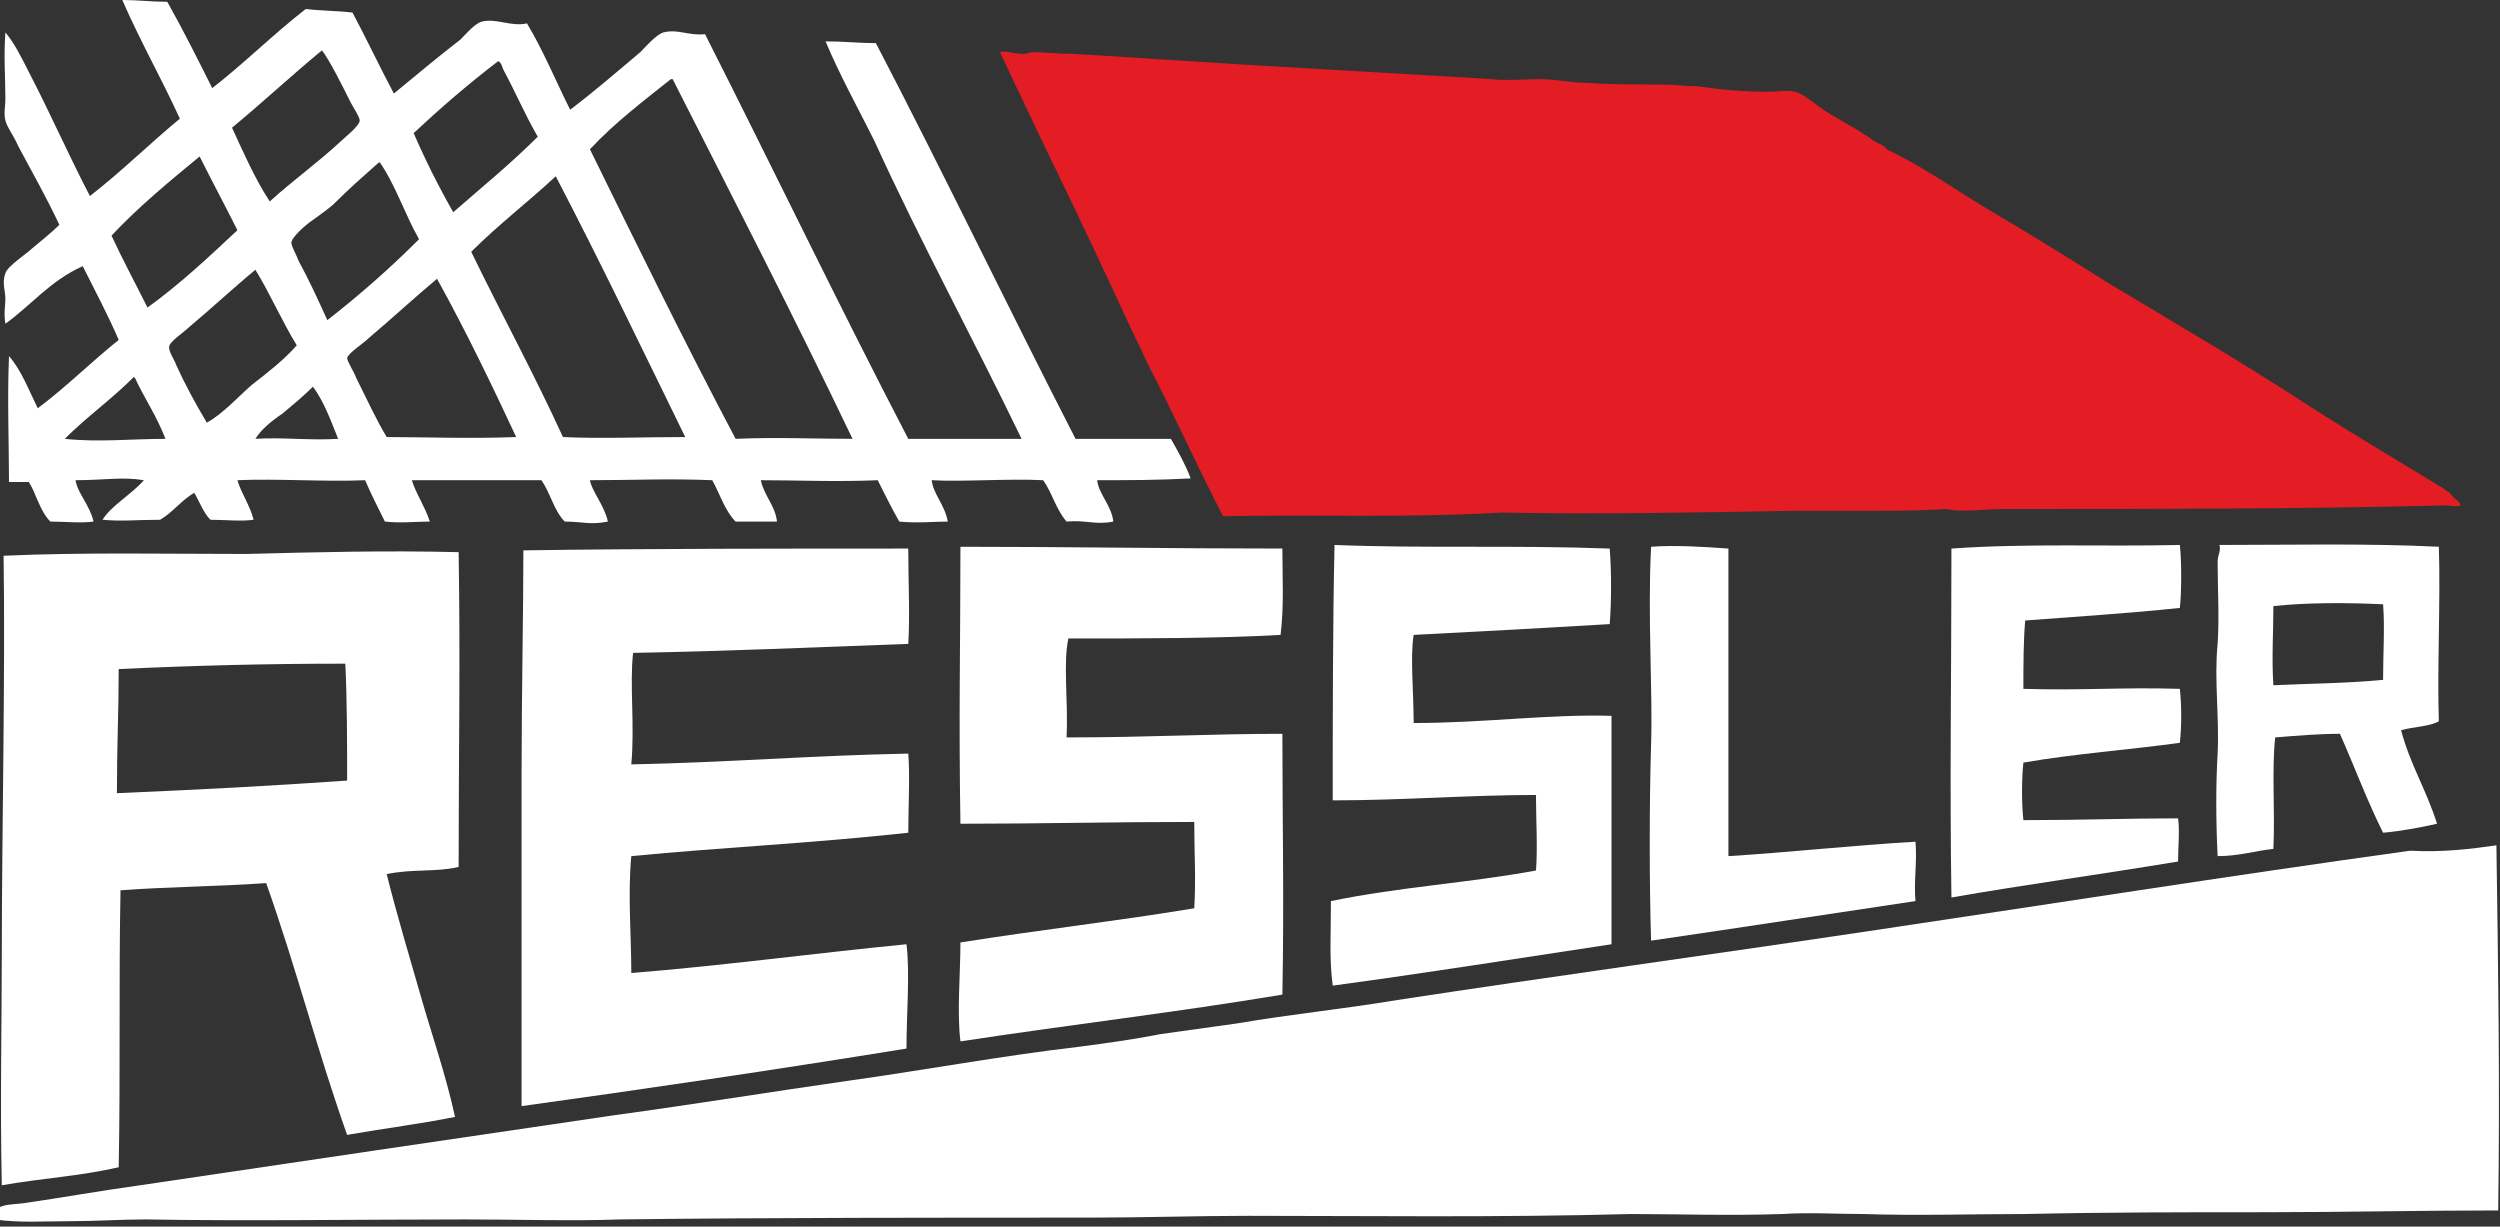 <?xml version="1.0" encoding="utf-8"?>
<!-- Generator: Adobe Illustrator 26.5.0, SVG Export Plug-In . SVG Version: 6.00 Build 0)  -->
<svg version="1.1" id="Ebene_1" xmlns="http://www.w3.org/2000/svg" xmlns:xlink="http://www.w3.org/1999/xlink" x="0px" y="0px"
	 viewBox="0 0 139 68.2" style="enable-background:new 0 0 139 68.2;" xml:space="preserve">
<rect x="0" y="0" width="139" height="68.2" fill="#333333" stroke="none"/>
<style type="text/css">
	.st0{fill-rule:evenodd;clip-rule:evenodd;fill:#FFFFFF;}
	.st1{fill-rule:evenodd;clip-rule:evenodd;fill:#E41C24;}
</style>
<g>
	<path class="st0" d="M6.8,0c0.9,0,1.6,0.1,2.5,0.1c0.9,1.6,1.7,3.2,2.5,4.8c1.8-1.4,3.4-3,5.2-4.4c0.8,0.1,1.8,0.1,2.6,0.2
		c0.8,1.5,1.5,3,2.3,4.5c1.1-0.9,2.4-2,3.7-3c0.3-0.3,0.8-0.9,1.2-1c0.8-0.2,1.6,0.3,2.5,0.1c0.9,1.5,1.6,3.2,2.4,4.8
		c1.2-0.9,2.6-2.1,3.9-3.2c0.3-0.3,0.9-1,1.3-1.1c0.8-0.2,1.4,0.2,2.3,0.1c3.8,7.5,7.4,15,11.3,22.5c2.4,0,4,0,6.3,0
		c-2.7-5.6-5.6-10.9-8.2-16.6c-0.9-1.8-1.9-3.6-2.7-5.5c1,0,1.9,0.1,2.8,0.1c3.8,7.3,7.3,14.6,11.1,22c1.6,0,3.5,0,5.3,0
		c0.4,0.7,0.8,1.4,1.1,2.2c-1.9,0.1-3.4,0.1-5.2,0.1c0.1,0.8,0.8,1.4,0.9,2.3c-1,0.2-1.5-0.1-2.6,0c-0.6-0.7-0.8-1.6-1.3-2.3
		c-1.9-0.1-4.5,0.1-6.2,0c0.1,0.8,0.7,1.3,0.9,2.3c-0.8,0-1.7,0.1-2.7,0c-0.4-0.7-0.8-1.5-1.2-2.3c-2.3,0.1-4.5,0-6.5,0
		c0.2,0.9,0.8,1.4,0.9,2.3c-0.8,0-1.4,0-2.3,0c-0.6-0.6-0.9-1.6-1.3-2.3c-2.4-0.1-4.5,0-6.8,0c0.1,0.6,0.8,1.4,1,2.3
		c-1,0.2-1.4,0-2.4,0c-0.6-0.6-0.8-1.6-1.3-2.3c-2,0-5,0-7.2,0c0.2,0.7,0.7,1.4,1,2.3c-0.8,0-1.6,0.1-2.5,0
		c-0.4-0.8-0.8-1.6-1.1-2.3c-2.2,0.1-4.9-0.1-7.1,0c0.2,0.7,0.7,1.4,0.9,2.2c-0.7,0.1-1.6,0-2.4,0c-0.4-0.4-0.6-1-0.9-1.5
		c-0.7,0.4-1.2,1.1-1.9,1.5c-1.3,0-2.1,0.1-3.2,0c0.5-0.8,1.6-1.4,2.3-2.2c-1.2-0.2-2.2,0-3.8,0c0.1,0.7,0.8,1.4,1,2.3
		c-0.7,0.1-1.6,0-2.4,0c-0.6-0.6-0.8-1.6-1.2-2.2c-0.5,0-0.6,0-1.1,0c0-2-0.1-4.7,0-7c0.7,0.8,1.1,1.9,1.6,2.9
		c1.6-1.2,3-2.6,4.5-3.8c-0.6-1.4-1.3-2.7-2-4.1C2.8,15.6,1.7,17,0.3,18c-0.1-0.6,0-1,0-1.4c0-0.4-0.2-0.9,0-1.4
		c0.1-0.4,1.2-1.1,1.5-1.4c0.6-0.5,1.1-0.9,1.5-1.3C2.6,11,1.8,9.6,1,8.1c-0.2-0.5-0.6-1-0.7-1.4c-0.1-0.4,0-0.8,0-1.2
		c0-1.2-0.1-2.3,0-3.7C0.8,2.4,1.2,3.2,1.6,4C2.8,6.3,3.8,8.6,5,10.9c1.8-1.4,3.3-2.9,5-4.3C9,4.4,7.8,2.3,6.8,0z M18.9,7.9
		C19.1,7.7,20,7,20,6.7c0-0.2-0.4-0.8-0.5-1c-0.5-1-1.2-2.4-1.6-2.9c-1.7,1.4-3.3,2.9-5,4.3c0.6,1.3,1.3,2.9,2.1,4.1
		C16.2,10.1,17.6,9.1,18.9,7.9z M23,7.4c0.6,1.4,1.4,3,2.2,4.4c1.6-1.4,3.2-2.7,4.7-4.2C29.2,6.4,28.6,5,28,3.9
		c-0.1-0.2-0.1-0.4-0.3-0.5C26,4.7,24.5,6,23,7.4z M32.8,8.3c2.7,5.5,5.3,10.8,8.1,16.1c2.2-0.1,4.5,0,6.5,0
		c-3.2-6.7-6.6-13.3-10-20c0,0-0.1,0-0.1,0C35.8,5.6,34.2,6.8,32.8,8.3z M11.1,8.7c-1.7,1.4-3.4,2.8-4.9,4.4c0.6,1.3,1.3,2.6,2,4
		c1.8-1.3,3.4-2.8,5-4.3C12.5,11.4,11.8,10.1,11.1,8.7z M21.1,9C21.1,9.1,21,9.1,21.1,9c-0.9,0.8-1.7,1.5-2.5,2.3
		c-0.3,0.3-0.9,0.7-1.3,1c-0.3,0.2-1.1,0.9-1.1,1.2c0,0.2,0.3,0.7,0.4,1c0.6,1.1,1.1,2.2,1.6,3.3c1.8-1.4,3.5-2.9,5.1-4.5
		C22.5,11.9,22,10.3,21.1,9z M30.9,9.8c-1.5,1.4-3.2,2.7-4.7,4.2c1.7,3.5,3.5,6.8,5.1,10.3c2,0.1,4.6,0,6.8,0
		C35.7,19.4,33.4,14.6,30.9,9.8z M14.2,15c-1.1,0.9-2.5,2.2-3.7,3.2c-0.3,0.3-1.1,0.8-1.1,1.1c0,0.3,0.3,0.7,0.4,1
		c0.5,1.1,1.1,2.2,1.7,3.2c0.9-0.5,1.7-1.4,2.5-2.1c0.9-0.7,1.8-1.4,2.5-2.2C15.7,17.9,15,16.3,14.2,15z M24.3,15.5
		c-1.2,1-2.5,2.2-3.8,3.3c-0.3,0.3-1.1,0.8-1.2,1.1c0,0.2,0.4,0.8,0.5,1.1c0.6,1.2,1.1,2.3,1.7,3.3c2,0,4.6,0.1,7.2,0
		C27.3,21.3,25.9,18.4,24.3,15.5C24.3,15.5,24.3,15.5,24.3,15.5z M7.5,21c-0.1,0-0.1-0.1-0.1,0c-1.2,1.2-2.6,2.2-3.8,3.4
		c1.9,0.2,3.7,0,5.6,0C8.7,23.1,8,22.1,7.5,21z M17.4,21.5c-0.5,0.5-1.1,1-1.7,1.5c-0.6,0.4-1.2,0.9-1.5,1.4c1.5-0.1,3,0.1,4.6,0
		C18.4,23.4,18,22.3,17.4,21.5z"/>
	<path class="st1" d="M136.8,28.1c-0.2,0.1-0.6,0-0.8,0c-8.3,0.2-15.3,0.2-24.5,0.2c-1.1,0-2.4,0.2-3.3,0c-1.5,0.1-3,0.1-4.4,0.1
		c-0.8,0-2,0-2.7,0c-0.5,0-1,0-1.4,0c-5.6,0.1-10.7,0.2-16.2,0.1c-5.3,0.3-9.8,0.1-15.5,0.2c-1.4-2.7-2.7-5.6-4.1-8.3
		c-1.4-2.9-2.7-5.8-4.1-8.7c-1.4-2.9-2.8-5.8-4.2-8.8c0.3-0.1,0.8,0.1,1.3,0.1c0.2,0,0.4-0.1,0.5-0.1c0.7,0,1.5,0.1,2.3,0.1
		c1.8,0.1,3.3,0.2,4.8,0.3c6,0.4,11.9,0.7,18.4,1.1c0.9,0.1,1.8,0,2.7,0c0.9,0,1.7,0.2,2.5,0.2c1.4,0.1,2.9,0.1,4.3,0.1
		c0.7,0,1.3,0.1,2,0.1C95.8,5,97,5.1,98.3,5.1c0.5,0,1.1-0.1,1.5,0c0.4,0.1,0.9,0.5,1.3,0.8c0.8,0.6,1.7,1,2.6,1.6
		c0.2,0.1,0.4,0.3,0.6,0.4c0.2,0.1,0.5,0.2,0.6,0.4c1.9,0.9,3.6,2.1,5.4,3.2c2.2,1.3,4.5,2.7,6.7,4.1c1.3,0.8,2.7,1.6,4,2.4
		c2.7,1.6,5.3,3.2,7.9,4.9c2.2,1.4,4.4,2.7,6.7,4.1c0.2,0.1,0.4,0.3,0.6,0.4C136.5,27.8,136.8,27.9,136.8,28.1z"/>
	<path class="st0" d="M135.6,30.4c0.1,2.9-0.1,6.9,0,9.7c-0.5,0.3-1.4,0.3-2.1,0.5c0.5,1.9,1.4,3.3,2,5.2c-0.9,0.2-1.9,0.4-3,0.5
		c-0.9-1.8-1.6-3.7-2.4-5.5c-1.2,0-2.3,0.1-3.6,0.2c-0.2,1.9,0,4-0.1,6.2c-1,0.1-1.9,0.4-3.1,0.4c-0.1-2-0.1-4,0-5.7
		c0.1-2.1-0.2-4.1,0-6.1c0.1-1.5,0-3,0-4.6c0-0.3,0.2-0.6,0.1-0.9C127.1,30.3,131.6,30.2,135.6,30.4z M126.4,33.7
		c0,1.5-0.1,2.9,0,4.4c2.1-0.1,4-0.1,6.1-0.3c0-1.5,0.1-2.9,0-4.2C130.5,33.5,128.2,33.5,126.4,33.7z"/>
	<path class="st0" d="M121.2,30.3c0.1,0.9,0.1,2.6,0,3.5c-2.8,0.3-6,0.5-8.6,0.7c-0.1,1.2-0.1,2.5-0.1,3.8c3.3,0.1,5.5-0.1,8.7,0
		c0.1,0.9,0.1,2.1,0,3c-2.9,0.4-5.8,0.6-8.7,1.1c-0.1,0.9-0.1,2.3,0,3.2c3.1,0,5.8-0.1,8.6-0.1c0.1,0.7,0,1.6,0,2.4
		c-4.2,0.7-8.6,1.3-12.6,2c-0.1-6.3,0-12.6,0-19.4C112.8,30.2,116.8,30.4,121.2,30.3z"/>
	<path class="st0" d="M96.1,30.5c0,6.4,0,10.2,0,17.1c3.3-0.2,6.9-0.6,10.4-0.8c0.1,1.1-0.1,2.2,0,3.3c-4.7,0.7-9.9,1.5-14.7,2.2
		c-0.1-3.2-0.1-7.6,0-10.9c0.1-3-0.2-7.1,0-11C93.1,30.3,94.7,30.4,96.1,30.5z"/>
	<path class="st0" d="M71.3,30.5c0,1.7,0.1,3.1-0.1,4.8c-3.5,0.2-7.8,0.2-11.8,0.2c-0.3,1.4,0,3.5-0.1,5.5c4.6,0,7.9-0.2,12-0.2
		c0,4.7,0.1,9.3,0,14.5c-6,1-11.3,1.6-17.9,2.6c-0.2-1.6,0-3.8,0-5.5c4.4-0.7,8.8-1.2,13-1.9c0.1-1.6,0-3.1,0-4.8
		c-4.7,0-8.5,0.1-13,0.1c-0.1-6,0-10,0-15.4C59.2,30.4,65.1,30.5,71.3,30.5z"/>
	<path class="st0" d="M89.5,30.5c0.1,1.3,0.1,2.9,0,4.2c-3.3,0.2-7,0.4-10.9,0.6c-0.2,1.2,0,3.2,0,4.9c3.9,0,7.5-0.5,11-0.4
		c0,4.4,0,9.2,0,12.7c-5.3,0.8-10.3,1.6-15.5,2.3c-0.2-1.5-0.1-2.8-0.1-4.7c3.9-0.8,7.6-1,11.4-1.7c0.1-1.2,0-2.9,0-4.2
		c-3.7,0-7.4,0.3-11.3,0.3c0-4.4,0-9.8,0.1-14.2C79.3,30.5,84.1,30.3,89.5,30.5z"/>
	<path class="st0" d="M50.5,30.5c0,1.9,0.1,3.7,0,5.3c-5.6,0.2-9.8,0.4-15.3,0.5c-0.2,1.8,0.1,4-0.1,6.2c5.2-0.1,10.1-0.5,15.4-0.6
		c0.1,1.2,0,3,0,4.4c-5.5,0.6-10.2,0.8-15.4,1.3c-0.2,2.1,0,4.4,0,6.5c5-0.4,10.2-1.1,15.3-1.6c0.2,1.6,0,3.9,0,5.8
		c-7.4,1.2-14.9,2.3-21.4,3.2c0-5.6,0-13.3,0-18.6c0-4.3,0.1-8.8,0.1-12.3C35.9,30.5,43.7,30.5,50.5,30.5z"/>
	<path class="st0" d="M25.5,30.7c0.1,6.4,0,10.8,0,17.5c-1.2,0.3-2.6,0.1-4,0.4c0.6,2.4,1.3,4.7,1.9,6.8c0.6,2.1,1.4,4.4,1.9,6.7
		c-2,0.4-3.7,0.6-6,1c-1.7-4.8-2.8-9.2-4.5-14c-2.9,0.2-5.4,0.2-8.1,0.4c-0.1,5.3,0,10-0.1,15.4c-2.2,0.5-4.2,0.6-6.5,1
		c-0.1-4.6,0-8.9,0-13c0-6.3,0.2-15.6,0.1-22c4.4-0.2,9.2-0.1,13.5-0.1C17.5,30.7,21.5,30.6,25.5,30.7z M6.6,37.2
		c0,2.4-0.1,4.2-0.1,6.9c4.7-0.2,8.5-0.4,12.8-0.7c0-2.2,0-4.4-0.1-6.5C14.8,36.9,10.9,37,6.6,37.2z"/>
	<path class="st0" d="M138.8,47C138.9,47,138.9,47,138.8,47c0.1,6.9,0.2,13.2,0.1,20.3c-4.3,0-8.7,0.1-13,0.1c-4.6,0-8.9,0-13.3,0.1
		c-3,0-6,0.1-9,0c-1.5,0-3-0.1-4.5,0c-3.1,0.1-5.8,0-8.4,0c-7.4,0.2-14.9,0.1-21.3,0.1c-2.8,0-5.9,0.1-8.8,0.1c-8.1,0-18,0-26.1,0.1
		c-2.8,0.1-5.7,0-8.6,0c-5.8,0-12.2,0.1-17.8,0c-1.4,0-2.8,0.1-4.3,0.1c-1.4,0-2.7,0.1-4.1-0.1c-0.2-0.9,0.9-0.8,1.6-0.9
		c2.1-0.3,4.3-0.7,6.5-1c8.8-1.3,17.5-2.6,26.4-3.9c4.4-0.6,8.7-1.3,12.9-1.9c4.3-0.6,8.6-1.4,12.9-1.9c1.5-0.2,3-0.4,4.5-0.7
		c1.4-0.2,2.9-0.4,4.3-0.6c2.9-0.5,5.9-0.8,8.9-1.3c8.5-1.3,17.3-2.5,26-3.8c10.1-1.5,20.2-3.1,30.3-4.5
		C135.8,47.4,137.4,47.2,138.8,47z"/>
</g>
</svg>
